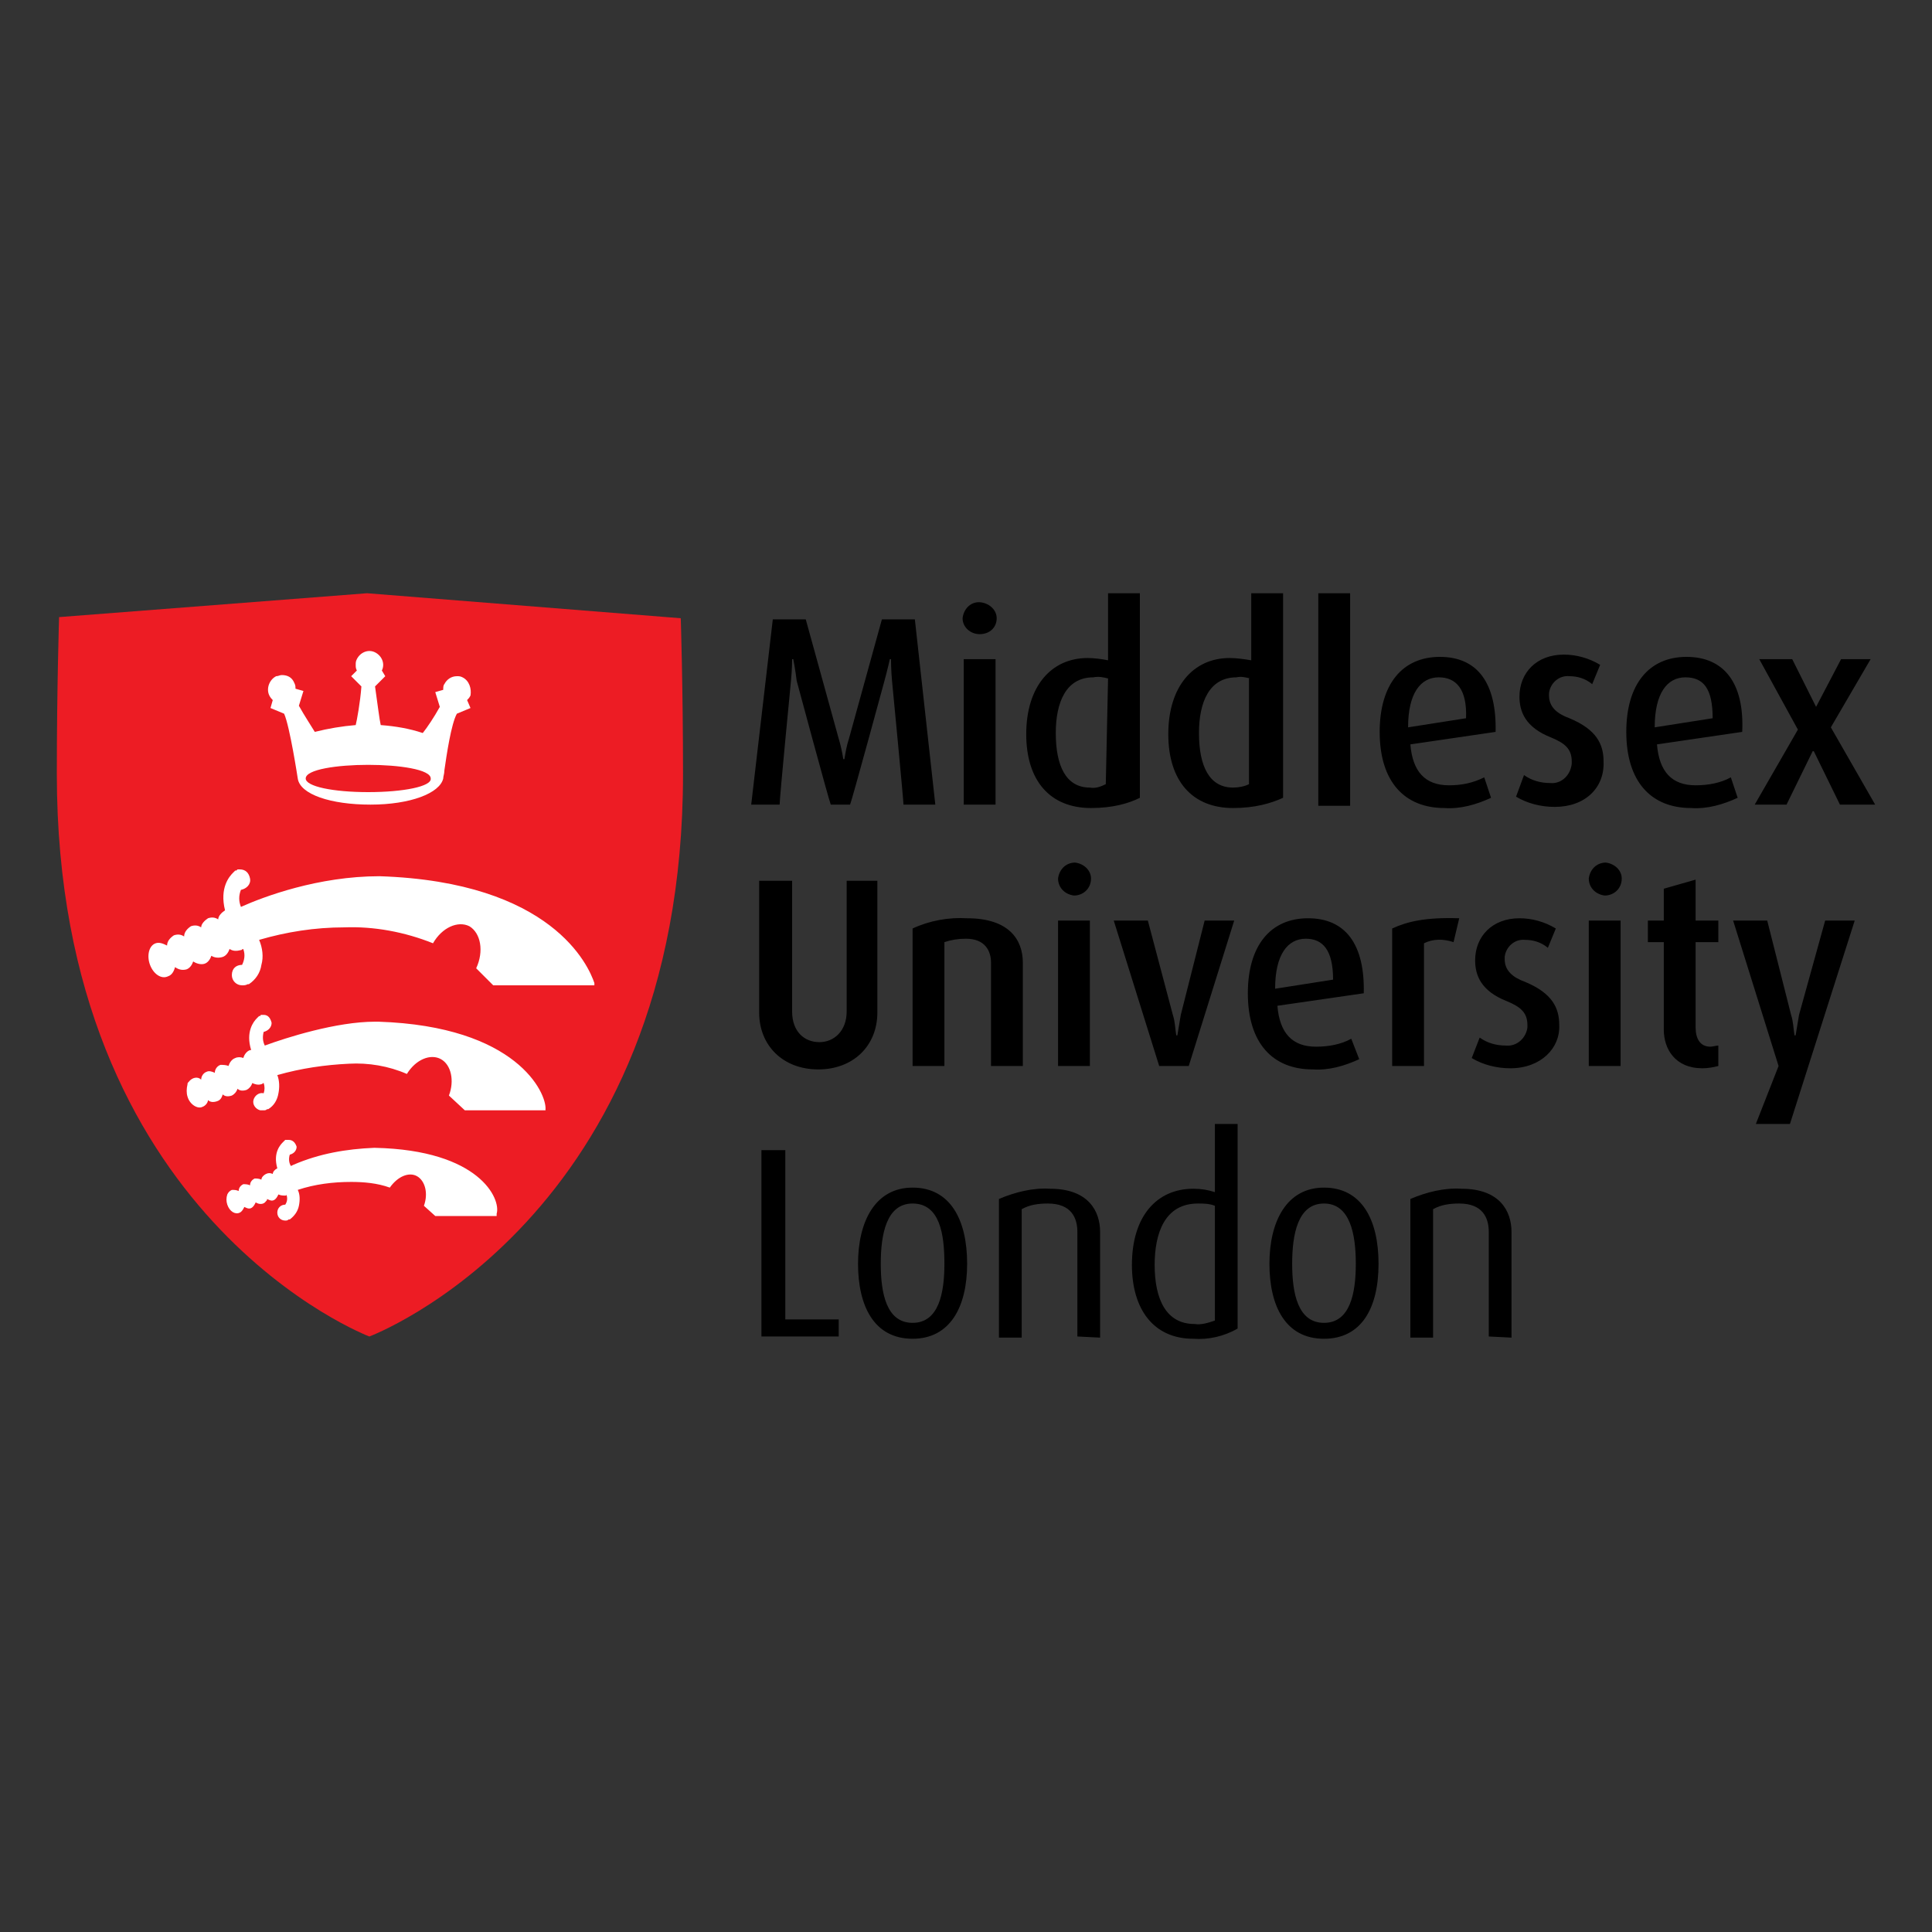 <?xml version="1.0" encoding="utf-8"?>
<!-- Generator: Adobe Illustrator 27.1.1, SVG Export Plug-In . SVG Version: 6.00 Build 0)  -->
<svg version="1.1" id="layer" xmlns="http://www.w3.org/2000/svg" xmlns:xlink="http://www.w3.org/1999/xlink" x="0px" y="0px"
	 viewBox="0 0 170 170" style="enable-background:new 0 0 170 170;" xml:space="preserve">
<rect x="0" y="0" width="170" height="170" fill="#333333" stroke="none"/>
<style type="text/css">
	.st0{fill:#ED1C24;}
	.st1{fill:#FFFFFF;}
</style>
<path class="st0" d="M59.9,54.4l-27.6-2.2L5.2,54.3c0,0-0.2,6.2-0.2,13.8c0,39.1,27.5,49.5,27.5,49.5s27.6-10.3,27.6-49.5
	C60.1,60.5,59.9,54.3,59.9,54.4"/>
<path d="M79.5,70.8c0-0.4-1-10.8-1-10.8c-0.1-1-0.1-2-0.1-2h-0.1c0,0-0.2,0.9-0.5,2c0,0-2.8,10.3-3,10.8h-1.7
	c-0.2-0.5-3-10.9-3-10.9C70,59,69.8,58,69.8,58h-0.1c0,0,0,0.9-0.1,1.9c0,0-1,10.3-1,10.9h-2.5L68,54.5h2.9L73.8,65
	c0.3,1,0.4,1.8,0.4,1.8h0.1c0.1-0.6,0.2-1.2,0.4-1.8l2.9-10.5h2.9l1.8,16.3H79.5z M84.8,58h2.8v12.8h-2.8V58z M86.2,55.8
	c-0.8,0-1.5-0.6-1.5-1.4l0,0c0.1-0.9,0.8-1.5,1.6-1.4c0.8,0.1,1.4,0.7,1.4,1.4C87.7,55.2,87.1,55.8,86.2,55.8L86.2,55.8 M97.5,59.7
	c-0.4-0.1-0.8-0.2-1.3-0.1c-2.4,0-3.3,2.2-3.3,4.9c0,2.9,0.9,4.8,3,4.8c0.5,0.1,1-0.1,1.4-0.3L97.5,59.7z M96,71.1
	c-3.6,0-5.7-2.4-5.7-6.5c0-4.2,2.2-6.7,5.4-6.7c0.6,0,1.3,0.1,1.8,0.2v-5.9h2.8v18C99.3,70.7,97.9,71.1,96,71.1 M110,59.7
	c-0.4-0.1-0.8-0.2-1.2-0.1c-2.4,0-3.3,2.2-3.3,4.9c0,2.9,0.9,4.8,3,4.8c0.5,0,1-0.1,1.4-0.3V59.7z M108.5,71.1
	c-3.6,0-5.7-2.4-5.7-6.5c0-4.2,2.2-6.7,5.4-6.7c0.6,0,1.3,0.1,1.9,0.2v-5.9h2.8v18C111.8,70.7,110.4,71.1,108.5,71.1 M116,52.2h2.8
	v18.7H116V52.2z M126.6,59.6c-1.6,0-2.7,1.4-2.7,4.4l5.1-0.8C129.1,60.6,128.1,59.6,126.6,59.6 M124.1,65.5c0.2,2.4,1.3,3.6,3.4,3.6
	c1.1,0,2.1-0.2,3.1-0.7l0.6,1.8c-1.3,0.6-2.7,1-4.1,0.9c-3.5,0-5.7-2.3-5.7-6.7c0-4.2,2-6.6,5.3-6.6s5,2.3,4.9,6.6L124.1,65.5z
	 M136.8,71c-1.2,0-2.4-0.3-3.4-0.9l0.7-1.9c0.7,0.5,1.5,0.7,2.3,0.7c1,0.1,1.8-0.7,1.9-1.7c0-0.1,0-0.1,0-0.2c0-1.1-0.6-1.6-1.8-2.1
	c-2.3-0.9-2.8-2.3-2.8-3.6c0-2.1,1.5-3.7,3.9-3.7c1.1,0,2.2,0.3,3.2,0.9l-0.7,1.7c-0.6-0.5-1.3-0.7-2-0.7c-0.9-0.1-1.7,0.6-1.8,1.5
	c0,0.1,0,0.1,0,0.2c0,1,0.7,1.6,1.8,2c2.4,1,3,2.3,3,3.8C141.2,69.3,139.5,71,136.8,71 M148.3,59.6c-1.6,0-2.7,1.4-2.7,4.4l5.1-0.8
	C150.7,60.6,149.9,59.6,148.3,59.6 M145.8,65.5c0.2,2.4,1.3,3.6,3.4,3.6c1.1,0,2.2-0.2,3.1-0.7l0.6,1.8c-1.3,0.6-2.7,1-4.1,0.9
	c-3.5,0-5.7-2.3-5.7-6.7c0-4.2,2-6.6,5.3-6.6s5.1,2.3,4.9,6.6L145.8,65.5z M162,58l-2.2,4.2h0l-2.1-4.2h-2.9l3.4,6.2l-3.8,6.6h2.8
	l2.3-4.7h0.1l2.3,4.7h3.1l-3.9-6.8l3.5-6L162,58L162,58z M72,94.1c-3.1,0-5.2-2.1-5.2-5V77.5h2.9V89c0,1.8,1.1,2.7,2.4,2.7
	c1.3,0,2.4-1,2.4-2.7V77.5h2.7v11.6C77.2,92,75.1,94.1,72,94.1 M87.2,93.8v-9.1c0-1-0.5-2.1-2.2-2.1c-0.7,0-1.3,0.1-1.9,0.3v10.9
	h-2.8V81.7c1.5-0.7,3.2-1,4.8-0.9c3.7,0,4.9,1.9,4.9,3.9v9.1L87.2,93.8L87.2,93.8z M93.1,81h2.8v12.8h-2.8V81z M94.5,78.8
	c-0.8-0.1-1.4-0.7-1.4-1.5c0.1-0.8,0.7-1.4,1.5-1.4c0.8,0.1,1.4,0.7,1.4,1.4C96,78.2,95.3,78.8,94.5,78.8 M104.6,93.8H102l-4-12.8h3
	l2.2,8.3c0.2,0.6,0.2,1.2,0.3,1.8h0.1c0.1-0.6,0.2-1.2,0.3-1.8L106,81h2.6L104.6,93.8z M114.9,82.6c-1.6,0-2.7,1.4-2.7,4.4l5.1-0.8
	C117.3,83.6,116.4,82.6,114.9,82.6 M112.4,88.5c0.2,2.4,1.3,3.6,3.4,3.6c1.1,0,2.2-0.2,3.1-0.7l0.7,1.8c-1.3,0.6-2.7,1-4.1,0.9
	c-3.5,0-5.7-2.3-5.7-6.7c0-4.2,2-6.6,5.3-6.6s5,2.3,4.9,6.6L112.4,88.5z M127.9,82.9c-0.9-0.3-1.8-0.3-2.6,0.1v10.8h-2.8V81.7
	c1.3-0.6,2.9-1,5.9-0.9L127.9,82.9z M132.9,94c-1.2,0-2.4-0.3-3.4-0.9l0.7-1.8c0.7,0.5,1.5,0.7,2.3,0.7c1,0.1,1.8-0.7,1.9-1.6
	c0-0.1,0-0.1,0-0.2c0-1.1-0.6-1.6-1.8-2.1c-2.3-0.9-2.8-2.3-2.8-3.6c0-2.1,1.5-3.7,3.9-3.7c1.1,0,2.2,0.3,3.2,0.9l-0.7,1.7
	c-0.6-0.5-1.3-0.7-2-0.7c-0.9-0.1-1.7,0.6-1.8,1.5c0,0.1,0,0.1,0,0.2c0,1,0.7,1.6,1.8,2c2.4,1,3,2.3,3,3.8
	C137.3,92.2,135.6,94,132.9,94 M139.8,81h2.8v12.8h-2.8V81z M141.2,78.8c-0.8-0.1-1.4-0.7-1.4-1.5c0.1-0.8,0.7-1.4,1.5-1.4
	c0.8,0.1,1.4,0.7,1.4,1.4C142.7,78.2,142,78.8,141.2,78.8 M149.8,94c-2.4,0-3.4-1.7-3.4-3.4v-7.7H145V81h1.4v-2.8l2.8-0.8V81h2v1.9
	h-2v7.5c0,1,0.4,1.7,1.3,1.7c0.2,0,0.5-0.1,0.7-0.1v1.8C150.8,93.9,150.3,94,149.8,94 M157.5,98.9h-3l2-5.1L152.5,81h3l2.1,8.3
	c0.2,0.6,0.2,1.2,0.3,1.8h0.1c0.1-0.6,0.2-1.2,0.3-1.8l2.3-8.3h2.6L157.5,98.9z M67,101.3v16.3h6.8v-1.5h-4.7v-14.9H67z M80.3,105.9
	c-2.3,0-2.8,2.7-2.8,5.3s0.5,5.2,2.8,5.2s2.8-2.6,2.8-5.2C83.1,108.6,82.7,105.9,80.3,105.9 M80.3,117.8c-3.4,0-4.8-2.9-4.8-6.6
	s1.5-6.7,4.8-6.7c3.3,0,4.8,2.8,4.8,6.7C85.1,115,83.6,117.8,80.3,117.8 M94.8,117.6v-9.2c0-1.2-0.5-2.5-2.6-2.5
	c-0.8,0-1.6,0.1-2.3,0.5v11.3h-2v-12.2c1.4-0.6,3-1,4.5-0.9c3.4,0,4.4,2,4.4,3.8v9.3L94.8,117.6z M106.9,106.1
	c-0.5-0.2-1-0.2-1.5-0.2c-2.9,0-3.8,2.6-3.8,5.4c0,3,1,5.2,3.5,5.2c0.6,0.1,1.2-0.1,1.8-0.3V106.1L106.9,106.1z M105,117.8
	c-3.5,0-5.4-2.6-5.4-6.5c0-4.3,2.2-6.7,5.4-6.7c0.7,0,1.3,0.1,1.9,0.3v-6h2v18C107.7,117.6,106.3,117.9,105,117.8 M116.5,105.9
	c-2.3,0-2.8,2.7-2.8,5.3s0.5,5.2,2.8,5.2s2.8-2.6,2.8-5.2C119.3,108.6,118.8,105.9,116.5,105.9 M116.5,117.8c-3.4,0-4.8-2.9-4.8-6.6
	s1.5-6.7,4.8-6.7c3.3,0,4.8,2.8,4.8,6.7S119.8,117.8,116.5,117.8 M131,117.6v-9.2c0-1.2-0.5-2.5-2.6-2.5c-0.8,0-1.6,0.1-2.3,0.5
	v11.3h-2v-12.2c1.4-0.6,3-1,4.5-0.9c3.4,0,4.4,2,4.4,3.8v9.3L131,117.6z"/>
<path class="st1" d="M33.4,77.1c-5.4,0-10.2,1.8-12.2,2.7c-0.2-0.5-0.2-1,0-1.5c0.5-0.1,0.9-0.5,0.8-1c-0.1-0.5-0.4-0.8-0.9-0.8
	c-0.1,0-0.1,0-0.1,0l-0.1,0l-0.1,0.1l-0.1,0l-0.1,0.1l-0.1,0.1c-0.3,0.3-1.2,1.3-0.7,3.3c-0.3,0.2-0.6,0.5-0.6,0.8
	c-0.3-0.2-0.6-0.2-0.9-0.1c-0.3,0.2-0.6,0.5-0.6,0.8c-0.3-0.2-0.6-0.2-0.9-0.1c-0.3,0.2-0.6,0.5-0.6,0.9c-0.3-0.2-0.6-0.2-0.9-0.1
	c-0.3,0.2-0.6,0.5-0.6,0.9C14.3,83,14,82.9,13.7,83c-0.6,0.2-0.8,1.1-0.5,1.9c0.3,0.8,1,1.3,1.6,1c0.3-0.1,0.5-0.4,0.6-0.8
	c0.3,0.2,0.6,0.3,1,0.2c0.3-0.1,0.5-0.4,0.6-0.7c0.3,0.2,0.7,0.3,1,0.2c0.3-0.1,0.5-0.4,0.6-0.7c0.3,0.2,0.7,0.2,1,0.1
	c0.3-0.1,0.5-0.4,0.6-0.7c0.3,0.2,0.6,0.2,1,0.1c0.1,0,0.1-0.1,0.2-0.1c0.2,0.5,0.1,1-0.1,1.4h0c-0.5,0-0.9,0.3-0.9,0.9v0
	c0,0.5,0.4,0.9,0.9,0.9c0.2,0,0.3,0,0.5-0.1h0.1c0.6-0.4,1-1,1.1-1.7c0.2-0.7,0.1-1.5-0.2-2.2c2.4-0.7,4.9-1.1,7.5-1.1
	c2.6-0.1,5.3,0.4,7.8,1.4c0.8-1.4,2.2-2,3.2-1.5c1,0.6,1.3,2.2,0.6,3.7l1.5,1.5h8.9v-0.2C51.8,85,48.6,77.6,33.4,77.1 M33.3,89.9H33
	c-3.4,0-7.8,1.4-9.7,2.1c-0.2-0.4-0.2-0.8-0.1-1.2c0.4-0.1,0.7-0.4,0.7-0.8c-0.1-0.4-0.3-0.7-0.7-0.7c0,0-0.1,0-0.1,0
	c-0.1,0-0.1,0-0.1,0c0,0-0.1,0-0.1,0.1h-0.1l-0.1,0.1l-0.1,0.1c-0.3,0.3-1,1.2-0.5,2.8c0,0-0.1,0-0.1,0c-0.3,0.1-0.5,0.4-0.6,0.7
	c-0.2-0.1-0.5-0.1-0.7,0c-0.3,0.1-0.5,0.4-0.6,0.7c-0.2-0.1-0.5-0.1-0.7-0.1c-0.3,0.1-0.5,0.4-0.5,0.7c-0.2-0.1-0.5-0.2-0.7-0.1
	c-0.3,0.1-0.5,0.4-0.5,0.7c-0.3-0.3-0.8-0.2-1.1,0.2c-0.1,0.1-0.1,0.1-0.1,0.2c-0.1,0.4-0.1,0.8,0,1.1c0.2,0.7,0.9,1.1,1.3,0.9
	c0.3-0.1,0.5-0.4,0.5-0.6c0.2,0.2,0.5,0.2,0.8,0.1c0.3-0.1,0.4-0.3,0.5-0.6c0.2,0.2,0.5,0.2,0.8,0.1c0.2-0.1,0.4-0.3,0.5-0.6
	c0.2,0.2,0.5,0.2,0.8,0.1c0.2-0.1,0.4-0.3,0.5-0.6c0.2,0.1,0.5,0.2,0.8,0.1c0.1,0,0.1-0.1,0.2-0.1c0.1,0.3,0.1,0.6,0,0.9l0,0
	c-0.4-0.1-0.8,0.2-0.9,0.6c-0.1,0.4,0.2,0.8,0.6,0.9c0.1,0,0.2,0,0.3,0c0.1,0,0.2,0,0.3-0.1h0.1c0.5-0.3,0.8-0.8,0.9-1.4
	c0.1-0.5,0.1-1.1-0.1-1.6c2.1-0.6,4.2-0.9,6.3-1c1.7-0.1,3.5,0.2,5.1,0.9c0.8-1.3,2.1-1.8,3-1.3c0.9,0.5,1.2,1.9,0.7,3.2l1.4,1.3H48
	v-0.1C48.1,96.2,45.5,90.3,33.3,89.9 M33,101h-0.1c-2.4,0.1-4.8,0.5-7.1,1.5l-0.2,0.1c-0.2-0.3-0.2-0.7-0.1-1
	c0.4-0.1,0.6-0.4,0.6-0.7c-0.1-0.3-0.3-0.6-0.7-0.6c0,0-0.1,0-0.1,0s-0.1,0-0.1,0l-0.1,0h0l-0.1,0.1l-0.1,0.1
	c-0.2,0.2-0.9,0.9-0.5,2.3l0,0c-0.2,0.1-0.4,0.3-0.4,0.5c-0.2-0.1-0.4-0.1-0.6,0c-0.2,0.1-0.4,0.3-0.4,0.5c-0.2-0.1-0.4-0.1-0.6-0.1
	c-0.2,0.1-0.4,0.3-0.4,0.6c-0.2-0.1-0.4-0.1-0.6-0.1c-0.2,0.1-0.4,0.3-0.4,0.6c-0.2-0.1-0.4-0.1-0.6-0.1c-0.2,0.1-0.3,0.2-0.4,0.4
	c-0.1,0.3-0.1,0.6,0,0.9c0.2,0.6,0.7,0.9,1.1,0.7c0.2-0.1,0.3-0.3,0.4-0.5c0.2,0.1,0.4,0.2,0.6,0.1c0.2-0.1,0.3-0.3,0.4-0.5
	c0.3,0.2,0.7,0.2,0.9-0.1c0.1-0.1,0.1-0.1,0.1-0.2c0.2,0.1,0.4,0.2,0.6,0.1c0.2-0.1,0.3-0.3,0.4-0.5c0.2,0.1,0.4,0.1,0.6,0.1
	c0.1,0,0.1,0,0.1-0.1c0.1,0.3,0.1,0.6-0.1,0.9c-0.4,0-0.7,0.3-0.7,0.7s0.3,0.7,0.7,0.7c0.1,0,0.2,0,0.3-0.1l0.1,0
	c0.4-0.3,0.7-0.7,0.8-1.2c0.1-0.5,0.1-1-0.1-1.4c1.5-0.5,3.1-0.7,4.7-0.7c1.1,0,2.3,0.1,3.4,0.5c0.7-1,1.7-1.4,2.4-1
	c0.7,0.4,1,1.5,0.6,2.6l1,0.9h5.4v-0.2C44.1,105.5,42.2,101.2,33,101 M32.4,69.7c-3.1,0-5.5-0.5-5.5-1.2c0-0.8,2.8-1.2,5.5-1.2
	c2.7,0,5.5,0.4,5.5,1.2C38,69.2,35.5,69.7,32.4,69.7 M40.7,59.6c-0.2-0.1-0.3-0.1-0.5-0.1c-0.5,0-0.9,0.3-1.1,0.7
	C39,60.3,39,60.5,39,60.7l-0.7,0.2l0.4,1.3c-0.5,0.9-1.1,1.8-1.5,2.3c-1.2-0.4-2.4-0.6-3.7-0.7c-0.1-0.4-0.3-2-0.5-3.4l0.9-0.9
	L33.6,59c0.3-0.6,0-1.3-0.6-1.6c-0.6-0.3-1.3,0-1.6,0.6c-0.1,0.2-0.1,0.3-0.1,0.5c0,0.2,0,0.3,0.1,0.5l-0.5,0.5l0.9,0.9
	c-0.1,1.4-0.4,3-0.5,3.4c-1.2,0.1-2.4,0.3-3.6,0.6c-0.3-0.5-0.9-1.4-1.4-2.3l0.4-1.3L26,60.6c0-0.2,0-0.3-0.1-0.5
	c-0.2-0.5-0.6-0.7-1.1-0.7c-0.2,0-0.3,0.1-0.5,0.1c-0.6,0.3-0.9,1.1-0.6,1.7c0.1,0.2,0.2,0.3,0.3,0.4l-0.2,0.7l1.2,0.5
	c0.5,1.1,1.2,5.7,1.2,5.7c0.2,1.4,2.9,2.3,6.4,2.3s6.1-1,6.4-2.3c0-0.2,0.1-0.4,0.1-0.7c0.2-1.4,0.6-4.1,1.1-5l1.2-0.5l-0.3-0.7
	c0.1-0.1,0.2-0.2,0.3-0.4C41.5,60.6,41.3,59.9,40.7,59.6"/>
</svg>
